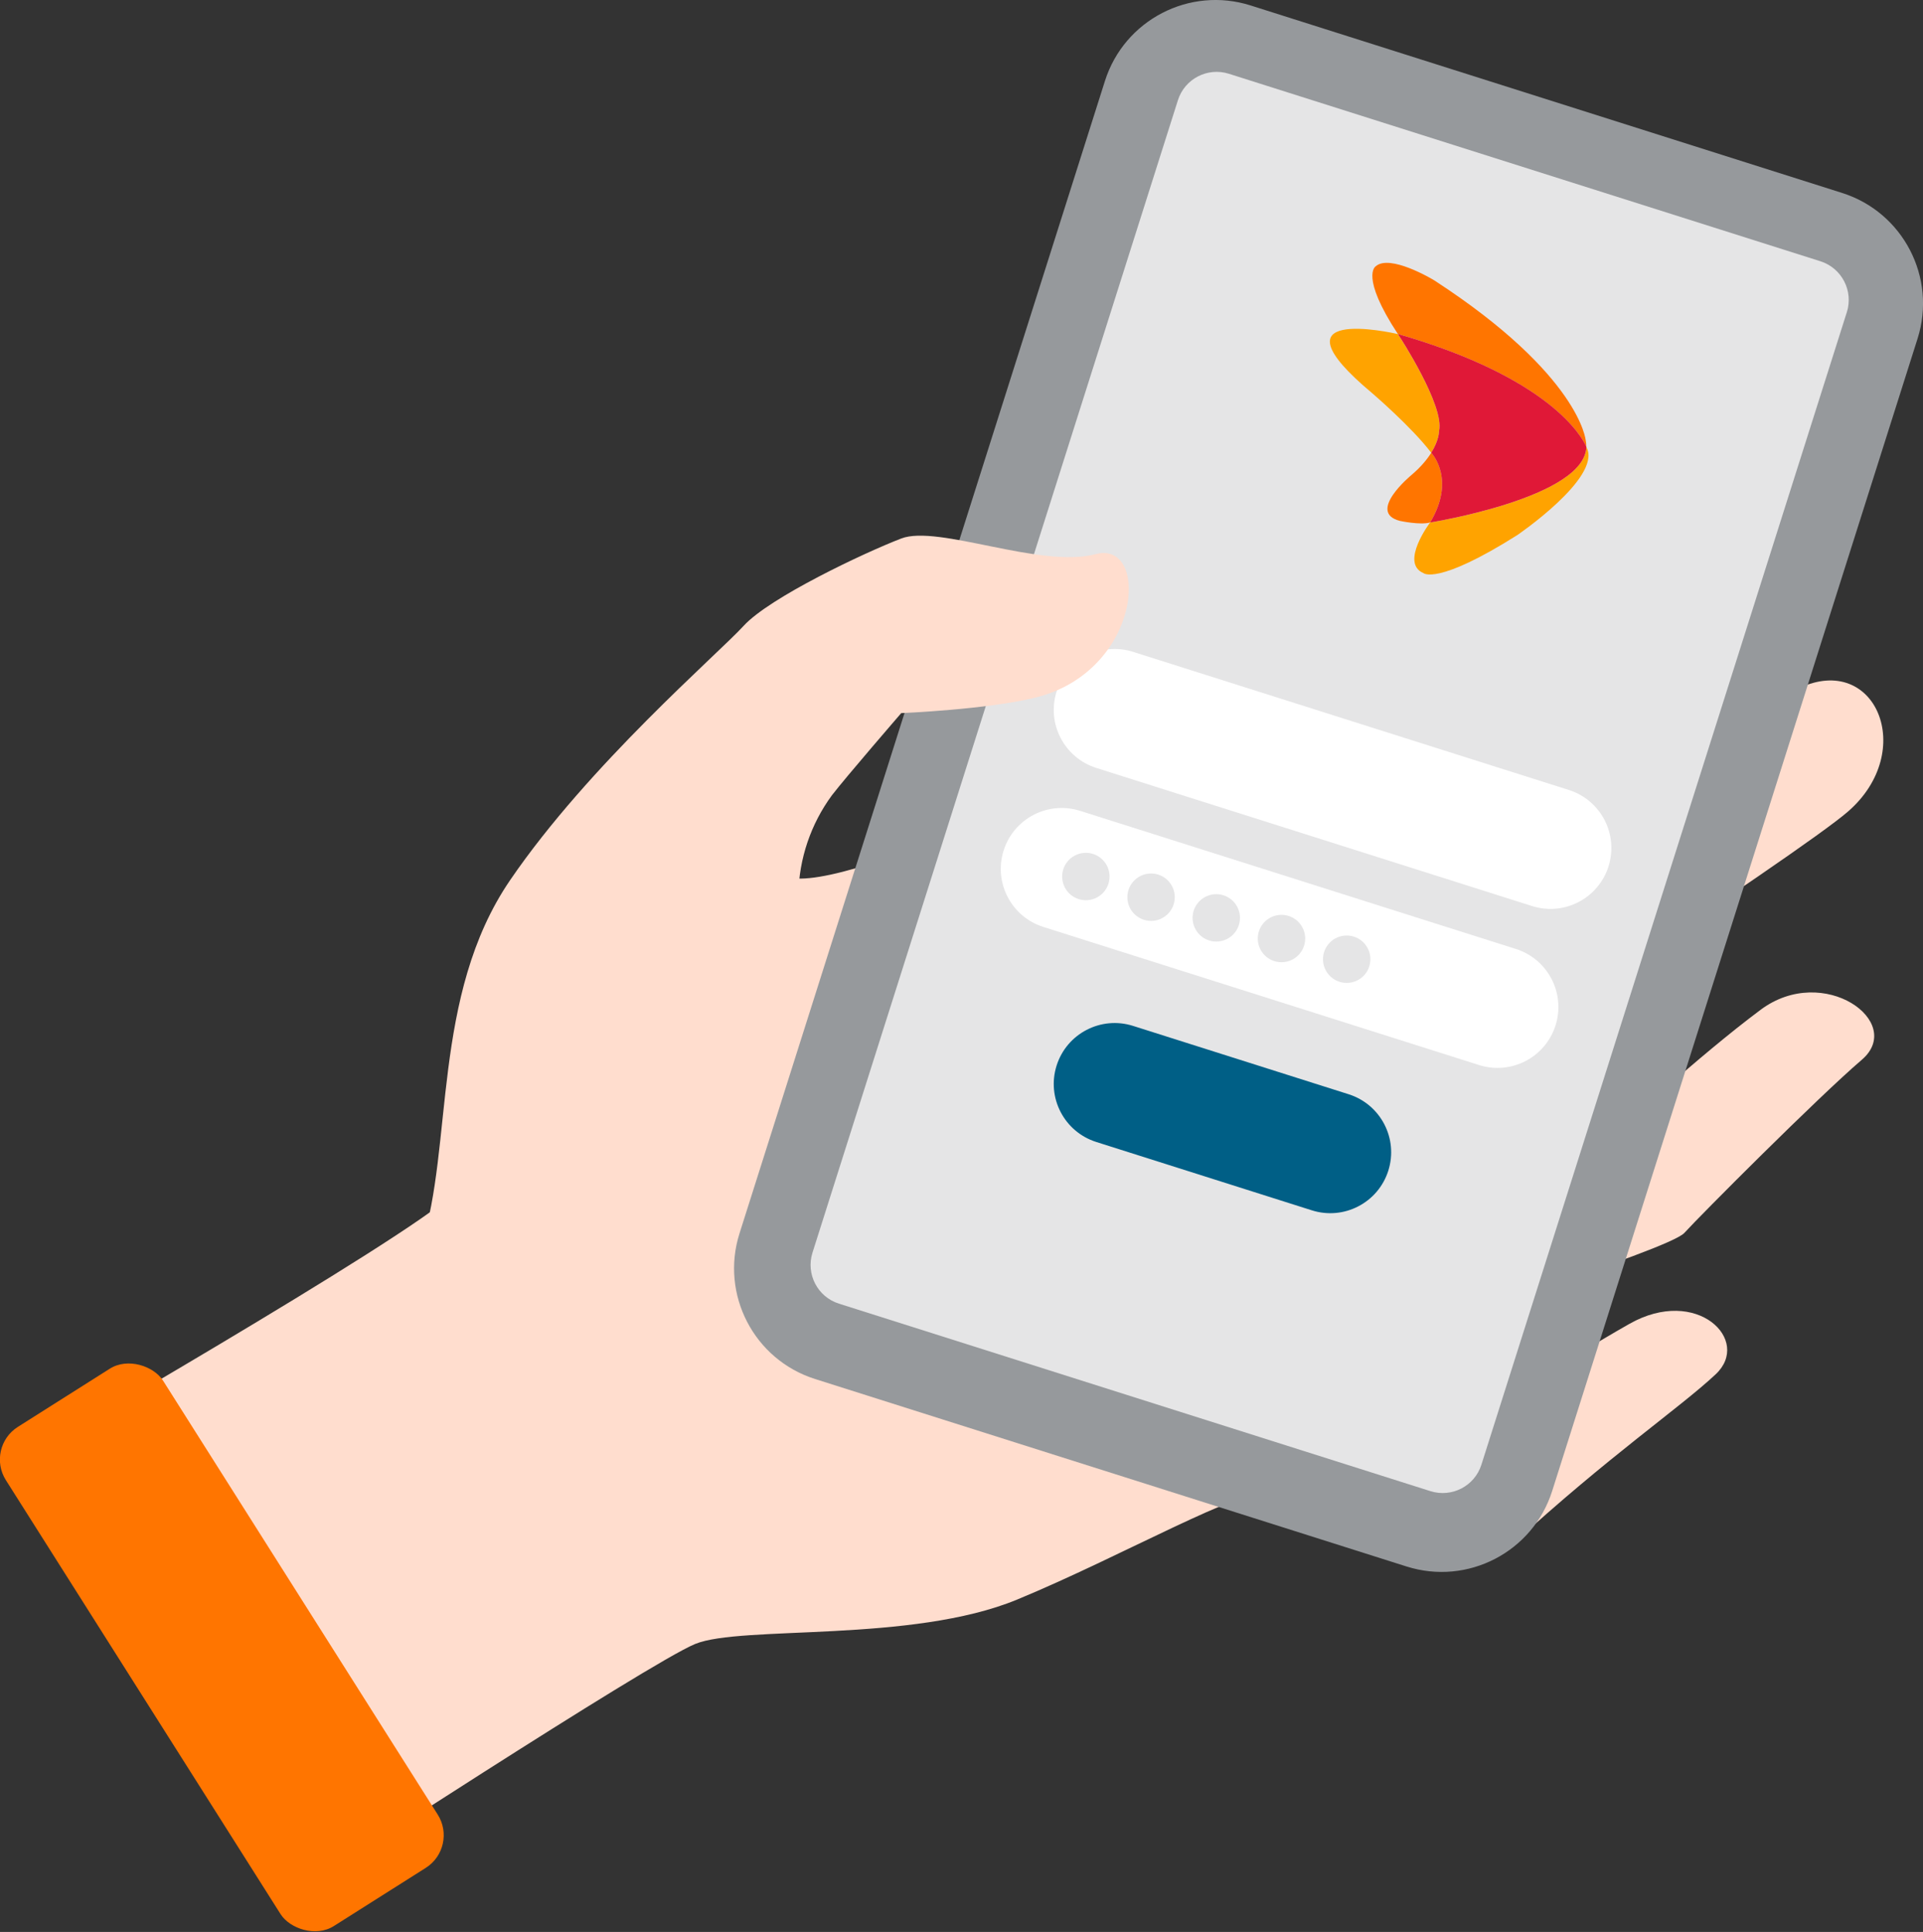 <svg xmlns="http://www.w3.org/2000/svg" id="Layer_2" data-name="Layer 2" viewBox="0 0 597.15 600"><rect x="0" y="0" width="597.15" height="600" fill="#333333" stroke="none"/><defs><style>      .cls-1 {        fill: #96999c;      }      .cls-1, .cls-2, .cls-3, .cls-4, .cls-5, .cls-6, .cls-7, .cls-8, .cls-9 {        stroke-width: 0px;      }      .cls-2 {        fill: #ffa300;      }      .cls-3 {        fill: #ff7500;      }      .cls-4 {        fill: none;      }      .cls-5 {        fill: #fff;      }      .cls-6 {        fill: #ffddce;        fill-rule: evenodd;      }      .cls-7 {        fill: #e5e5e6;      }      .cls-8 {        fill: #e01837;      }      .cls-9 {        fill: #005f86;      }    </style></defs><g id="Layer_1-2" data-name="Layer 1"><g><g><path class="cls-6" d="M5.7,454.11s120.72-69.36,134.83-83.18c14.11-13.83,98.53-118.89,100.79-101.82,2.26,17.08,98.72-29.03,115.03-38.69,16.31-9.66,119.62-66.55,137.43-77.12,20.62-12.22,39.11,16.94,12.21,37.92-24.2,18.87-105.41,76.69-110.43,83.69s1.41,22.11,6.39,19.61c4.98-2.51,140.26-73.05,156.8-80.83,23.67-11.12,36.66,19.61,15.12,38.34-15.34,13.37-136.76,92.45-141.63,96.33s-3.37,15.79,4.84,16.35c8.22.56,65.53-13.66,65.53-13.66,0,0,24.54-22.83,44.11-37.44,19.57-14.61,45.08,3.83,31.42,15.53-13.66,11.69-50.22,48.39-55.1,53.77-4.88,5.38-88.11,31.25-90.75,32.04-2.63.79-6.53,9.13,0,11.91,6.53,2.79,28.71,12.4,28.71,12.4,0,0,24.08-16.27,45-28.12,20.92-11.85,38.06,5.11,26.76,15.68-11.3,10.57-32.96,25.2-63.09,52.83-11.15,10.23-32.5-10.77-74.13-16.46-9.96-1.35-46.93,20.05-79.7,33.59-32.77,13.54-85.64,7.91-99.96,13.78s-120.53,75.19-120.53,75.19L5.7,454.11Z"></path><path class="cls-4" d="M247.92,277.73c-.09,13.65-2.72,49.12-17,71.74-7.37,11.69-24.44,22.71-42.45,30.82"></path><g><path class="cls-1" d="M436.77,486.5l-183.68-58.23c-18.96-6.01-29.46-26.26-23.45-45.22L343.12,25.14c6.01-18.96,26.26-29.46,45.22-23.45l183.68,58.23c18.96,6.01,29.46,26.26,23.45,45.22l-113.47,357.91c-6.01,18.96-26.26,29.46-45.22,23.45Z"></path><path class="cls-7" d="M573.49,96.98l-113.47,357.91c-2.1,6.64-9.19,10.31-15.83,8.21l-183.68-58.23c-6.64-2.1-10.31-9.19-8.21-15.83L365.78,31.12c2.1-6.64,9.19-10.31,15.83-8.21l183.68,58.23c6.63,2.1,10.31,9.19,8.21,15.83Z"></path><g><path class="cls-3" d="M492.6,138.71c.01-.64-.04-1.29-.19-1.95,0,0-1.76-20.21-46.92-49.62-.68-.44-14-8.38-18.34-4.39,0,0-4.86,3.01,6.94,21,.06.01.09.02.09.02,47,13.55,57,31.78,58.42,34.95Z"></path><path class="cls-3" d="M444.45,140.61c-1.28,2.05-3.22,4.43-6.2,6.96,0,0-14.01,11.55-3.5,14.21,0,0,6.31,1.36,9.35.48,7.92-13.16.82-21.15.35-21.66Z"></path><path class="cls-2" d="M492.8,139.19s-.06-.17-.2-.48c-.29,15.87-48.51,23.56-48.51,23.56,0,0-9.47,12.53-2.08,15.71,0,0,4.23,3.94,29.14-11.79,0,0,25.95-17.67,21.64-26.99Z"></path><path class="cls-2" d="M446.87,133.88c1.82-7.8-12.39-29.53-12.39-29.53-.14-.21-.26-.4-.39-.6-2.1-.48-40.8-9.05-7.96,18.38,0,0,12.34,10.58,18.29,18.46,0,0,0,0,.02.02,2.5-4.01,2.43-6.74,2.43-6.74Z"></path><path class="cls-8" d="M492.6,138.71c-1.42-3.17-11.42-21.4-58.42-34.95,0,0-.04,0-.09-.02.13.2.26.39.39.6,0,0,14.21,21.73,12.39,29.53,0,0,.08,2.72-2.43,6.74.47.51,7.57,8.5-.35,21.66,0,0,48.22-7.69,48.51-23.56"></path></g><path class="cls-9" d="M407.37,375.89l-66.95-21.23c-9.95-3.16-15.47-13.78-12.31-23.74,3.16-9.95,13.78-15.47,23.74-12.31l66.95,21.23c9.95,3.16,15.47,13.78,12.31,23.74-3.16,9.95-13.78,15.47-23.74,12.31Z"></path><path class="cls-5" d="M475.75,281.39l-135.33-42.9c-9.95-3.16-15.47-13.78-12.31-23.74,3.16-9.95,13.78-15.47,23.74-12.31l135.33,42.9c9.95,3.16,15.47,13.78,12.31,23.74-3.16,9.95-13.78,15.47-23.74,12.31Z"></path><path class="cls-5" d="M459.3,330.77l-135.33-42.9c-9.95-3.16-15.47-13.78-12.31-23.74,3.16-9.95,13.78-15.47,23.74-12.31l135.33,42.9c9.95,3.16,15.47,13.78,12.31,23.74-3.16,9.95-13.78,15.47-23.74,12.31Z"></path><circle class="cls-7" cx="337.19" cy="272.22" r="7.36"></circle><circle class="cls-7" cx="357.44" cy="278.64" r="7.36"></circle><circle class="cls-7" cx="377.69" cy="285.06" r="7.36"></circle><circle class="cls-7" cx="397.94" cy="291.48" r="7.36"></circle><circle class="cls-7" cx="418.19" cy="297.9" r="7.36"></circle></g><path class="cls-6" d="M230.92,349.47c-19.49,30.89-106.57,57.07-100.09,37.22,10-30.55,3.08-77.46,27.56-113.32,24.48-35.86,64.46-70.16,72.53-79s37.54-22.74,48.94-27.13c11.4-4.4,43.34,9.41,60.34,4.86,17-4.55,14.52,36.38-18.71,44.56-15.11,3.72-41.63,4.81-41.63,4.81,0,0-17.24,19.94-21.51,25.5-6.57,8.94-10.22,19.69-10.43,30.78-.09,13.65-2.72,49.12-17,71.74h0Z"></path></g><rect class="cls-3" x="40.01" y="419.87" width="57.77" height="183.47" rx="12" ry="12" transform="translate(-262.94 116.17) rotate(-32.33)"></rect></g></g></svg>